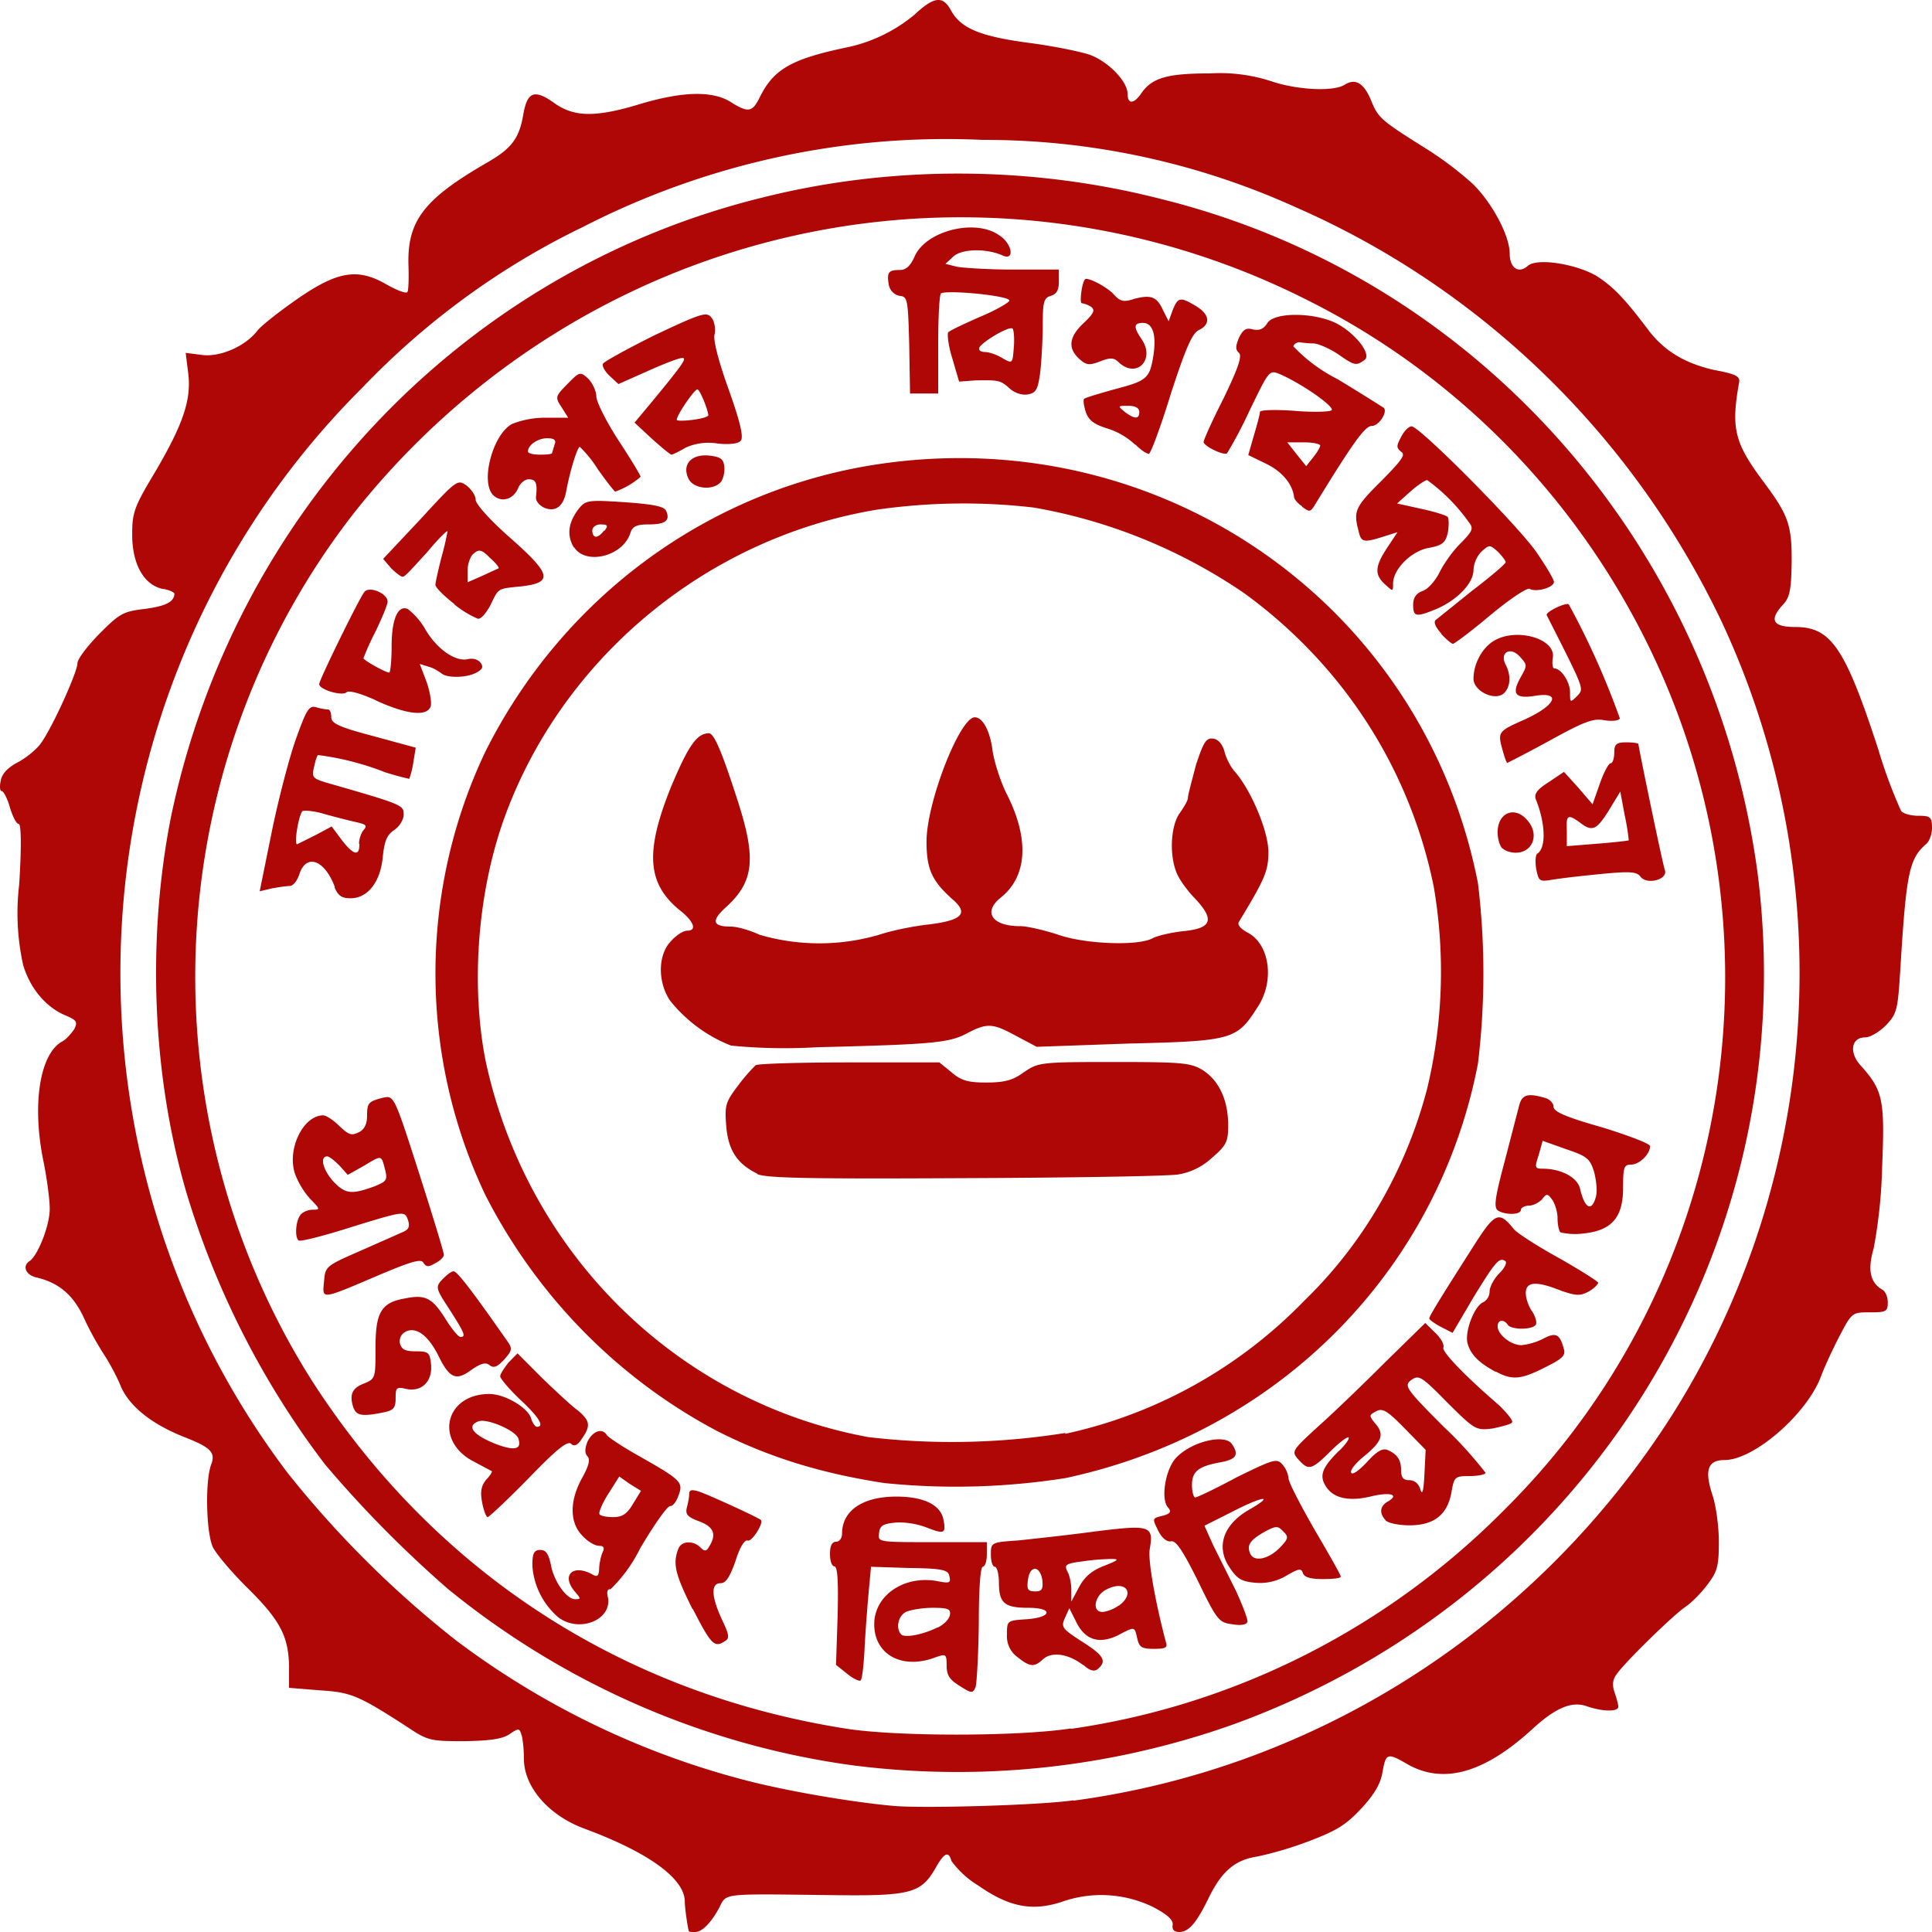 <?xml version="1.0" encoding="UTF-8" standalone="no"?>
<svg
   viewBox="0 0 518.447 508.501"
   height="316"
   width="316"
   version="1.1"
   id="svg11"
   sodipodi:docname="111.svg"
   inkscape:version="1.2.2 (732a01da63, 2022-12-09)"
   xmlns:inkscape="http://www.inkscape.org/namespaces/inkscape"
   xmlns:sodipodi="http://sodipodi.sourceforge.net/DTD/sodipodi-0.dtd"
   xmlns="http://www.w3.org/2000/svg"
   xmlns:svg="http://www.w3.org/2000/svg">
  <defs
     id="defs15" />
  <sodipodi:namedview
     id="namedview13"
     pagecolor="#ffffff"
     bordercolor="#000000"
     borderopacity="0.25"
     inkscape:showpageshadow="false"
     inkscape:pageopacity="0.0"
     inkscape:pagecheckerboard="0"
     inkscape:deskcolor="#d1d1d1"
     showgrid="false"
     showborder="false"
     borderlayer="false"
     inkscape:zoom="1.6459016"
     inkscape:cx="146.4243"
     inkscape:cy="269.76096"
     inkscape:window-width="1366"
     inkscape:window-height="705"
     inkscape:window-x="-8"
     inkscape:window-y="-8"
     inkscape:window-maximized="1"
     inkscape:current-layer="svg11" />
  <path
     fill="#af0606"
     d="m 184.845,513.254 c -0.324,-1.101 -1.079,-6.167 -1.079,-7.929 0,-6.167 -9.713,-13.215 -26.982,-19.602 -9.498,-3.524 -16.189,-11.122 -16.189,-18.721 0,-1.982 -0.216,-4.625 -0.54,-6.057 -0.648,-2.202 -0.755,-2.313 -3.346,-0.551 -1.943,1.321 -5.396,1.762 -12.196,1.872 -8.85,0 -9.713,-0.11 -15.11,-3.744 -13.599,-8.81 -15.326,-9.36 -23.744,-9.911 l -8.095,-0.661 v -6.057 c -0.216,-7.819 -2.374,-12.114 -11.332,-20.923 -4.101,-4.075 -8.095,-8.81 -9.066,-10.682 -1.835,-3.744 -2.159,-17.62 -0.54,-22.135 1.295,-3.304 0,-4.625 -6.584,-7.268 -9.174,-3.524 -15.218,-8.369 -17.592,-13.765 -1.079,-2.753 -3.238,-6.607 -4.317,-8.259 a 81.377,83.033 0 0 1 -5.396,-9.691 c -2.914,-6.607 -6.907,-9.911 -12.951,-11.343 -2.914,-0.661 -3.885,-3.083 -1.835,-4.405 2.159,-1.432 5.396,-9.471 5.396,-13.986 0,-2.533 -0.755,-8.149 -1.619,-12.444 -3.238,-15.417 -1.079,-29.183 4.965,-32.486 1.079,-0.551 2.482,-2.202 3.238,-3.304 0.971,-1.982 0.648,-2.423 -2.482,-3.744 -5.18,-2.202 -9.39,-7.268 -11.224,-13.435 a 61.734,62.99 0 0 1 -1.079,-21.584 c 0.648,-10.131 0.54,-16.298 -0.108,-16.298 -0.648,0 -1.619,-1.982 -2.374,-4.405 -0.648,-2.423 -1.727,-4.405 -2.159,-4.405 -0.54,0 -0.648,-1.211 -0.324,-2.753 0.324,-1.872 1.835,-3.524 4.533,-4.956 2.159,-1.101 5.18,-3.524 6.368,-5.286 3.238,-4.625 9.713,-19.051 9.713,-21.364 0,-1.101 2.698,-4.625 5.936,-7.929 5.288,-5.286 6.26,-5.947 12.088,-6.607 5.72,-0.771 7.879,-1.872 7.987,-4.075 0,-0.33 -1.403,-1.101 -3.238,-1.321 -4.965,-1.101 -8.095,-6.607 -8.095,-14.536 0,-6.057 0.54,-7.488 6.368,-17.179 7.447,-12.774 9.605,-19.272 8.634,-26.43 l -0.648,-5.176 4.317,0.551 c 4.749,0.661 11.656,-2.202 15.002,-6.607 1.079,-1.321 5.828,-5.066 10.577,-8.369 10.793,-7.488 16.189,-8.369 23.744,-4.075 2.914,1.652 5.396,2.643 5.828,2.202 0.324,-0.22 0.432,-3.414 0.324,-6.938 -0.432,-12.114 3.993,-17.95 21.154,-27.861 6.691,-3.854 8.634,-6.607 9.713,-13.215 1.079,-5.726 2.914,-6.607 8.526,-2.533 5.288,3.634 11.116,3.634 22.988,0 11.116,-3.304 19.103,-3.524 23.96,-0.551 4.857,3.083 5.936,2.863 7.987,-1.321 3.67,-7.378 8.418,-10.131 23.096,-13.215 a 42.091,42.948 0 0 0 18.348,-8.81 c 5.18,-4.845 7.555,-5.176 9.713,-1.321 2.59,4.845 7.555,7.048 20.506,8.81 6.907,0.881 14.462,2.423 16.945,3.304 4.965,1.872 10.037,7.158 10.037,10.462 0,2.753 1.619,2.753 3.562,0 2.914,-4.405 7.231,-5.506 18.563,-5.506 a 45.329,46.252 0 0 1 16.729,2.202 c 6.691,2.202 16.189,2.753 19.319,0.881 2.914,-1.872 5.18,-0.551 7.123,4.075 1.943,4.735 2.482,5.286 14.03,12.554 a 92.817,94.706 0 0 1 13.275,9.911 c 5.288,5.176 9.929,13.986 9.929,18.721 0,3.854 2.374,5.506 4.857,3.304 2.482,-2.202 12.735,-0.551 18.348,2.643 4.317,2.753 7.339,5.726 13.815,14.316 4.317,5.837 10.037,9.25 18.024,11.012 5.936,1.101 6.907,1.762 6.476,3.524 -2.159,12.334 -1.187,16.078 6.907,26.87 6.476,8.7 7.339,11.453 7.231,21.474 -0.108,7.158 -0.54,9.14 -2.266,11.012 -3.885,4.185 -2.806,6.057 3.238,6.057 9.605,0 13.383,5.506 22.341,33.037 a 127.354,129.945 0 0 0 6.044,16.298 c 0.54,0.771 2.698,1.321 4.641,1.321 3.238,0 3.67,0.33 3.67,3.304 0,1.652 -0.755,3.744 -1.727,4.405 -4.317,3.854 -5.181,7.598 -6.691,32.156 -0.755,12.114 -0.863,13.105 -3.885,16.298 -1.835,1.872 -4.317,3.304 -5.612,3.304 -3.777,0 -4.425,4.075 -1.187,7.598 5.936,6.607 6.476,9.14 5.72,27.09 a 130.592,133.249 0 0 1 -2.266,21.914 c -1.619,5.506 -1.079,9.03 2.159,11.012 0.971,0.44 1.619,1.982 1.619,3.524 0,2.423 -0.432,2.643 -4.749,2.643 -4.749,0 -4.857,0 -8.095,6.167 -1.727,3.304 -4.101,8.369 -5.073,11.012 -3.777,10.131 -18.024,22.465 -25.902,22.465 -4.533,0 -5.396,2.753 -3.238,9.36 0.971,2.863 1.727,8.479 1.727,12.554 0,6.607 -0.432,8.039 -3.022,11.453 -1.619,2.202 -4.317,4.956 -6.152,6.167 -3.67,2.643 -16.189,14.867 -18.348,18.06 -1.079,1.542 -1.079,2.973 -0.432,4.845 0.54,1.542 0.971,3.194 0.971,3.744 0,1.432 -4.317,1.321 -8.418,-0.11 -3.993,-1.432 -8.31,0.33 -14.462,5.947 -13.167,12.114 -24.284,15.197 -34.105,9.36 -4.965,-2.863 -5.396,-2.643 -6.26,2.202 -0.54,3.304 -2.159,6.057 -5.72,9.911 -4.101,4.405 -6.584,5.947 -14.138,8.81 a 97.35,99.331 0 0 1 -13.707,4.075 c -5.936,0.881 -9.498,3.854 -12.951,10.792 -3.454,7.158 -5.504,9.471 -8.095,9.471 -1.295,0 -1.943,-0.661 -1.727,-1.872 0.216,-1.321 -1.403,-2.863 -5.504,-4.956 a 32.378,33.037 0 0 0 -24.391,-1.211 c -7.879,2.533 -14.03,1.321 -22.233,-4.405 a 24.823,25.328 0 0 1 -7.231,-6.607 c -0.755,-2.753 -1.943,-2.313 -4.317,1.982 -3.993,6.828 -6.691,7.488 -29.248,7.158 -28.061,-0.33 -26.766,-0.551 -28.709,3.304 -2.159,4.075 -4.641,6.607 -6.476,6.607 -1.079,0 -1.619,0 -1.727,-0.22 z M 288.023,478.235 C 353.859,469.425 412.571,431.543 448.726,374.719 A 214.667,219.035 0 0 0 461.893,161.631 225.999,230.598 0 0 0 347.923,50.737 205.709,209.894 0 0 0 263.74,32.567 216.933,221.347 0 0 0 156.46,55.913 C 134.335,66.595 114.261,81.241 97.1,99.191 a 214.99,219.365 0 0 0 -19.859,291.165 271.436,276.959 0 0 0 45.221,44.93 223.193,227.734 0 0 0 77.492,37.442 c 11.332,2.973 28.924,5.947 40.149,6.938 8.634,0.661 39.177,-0.22 48.027,-1.542 z m -58.281,-9.36 A 221.034,225.532 0 0 1 120.197,421.411 C 108.325,411.06 97.316,399.937 87.171,387.934 A 223.409,227.955 0 0 1 50.152,315.473 C 40.871,283.978 39.36,247.527 45.835,214.49 A 213.264,217.603 0 0 1 204.38,48.094 C 239.348,39.284 276.691,39.505 311.551,48.425 396.166,69.348 459.627,140.928 471.607,229.026 484.342,328.467 426.493,422.843 331.302,457.642 a 225.243,229.827 0 0 1 -101.451,11.233 z m 57.633,-9.911 A 206.14,210.335 0 0 0 404.368,399.497 195.024,198.992 0 0 0 443.114,169.89 201.284,205.379 0 0 0 350.081,75.185 209.378,213.639 0 0 0 95.266,132.338 195.887,199.873 0 0 0 83.178,364.698 c 32.81,51.538 83.104,84.574 143.543,94.155 13.383,2.202 46.409,2.202 60.655,0 z M 257.48,447.4 c -2.698,-1.652 -3.454,-2.863 -3.454,-5.506 0,-2.973 -0.216,-3.083 -2.806,-2.202 -8.958,3.524 -16.621,-0.551 -16.621,-8.81 0,-7.709 7.987,-13.215 16.945,-11.563 3.238,0.661 3.67,0.44 3.238,-1.211 -0.216,-1.762 -1.619,-2.202 -10.793,-2.313 l -10.253,-0.33 -0.648,6.938 c -0.324,3.744 -0.863,10.462 -1.079,14.977 -0.216,4.405 -0.648,8.259 -1.079,8.59 -0.216,0.33 -1.943,-0.441 -3.562,-1.762 l -3.022,-2.423 0.432,-13.215 c 0.216,-9.03 0,-13.215 -0.863,-13.215 -0.648,0 -1.187,-1.321 -1.187,-3.304 0,-2.202 0.54,-3.304 1.619,-3.304 0.863,0 1.619,-0.881 1.619,-2.202 0,-6.057 5.396,-9.911 14.57,-9.911 7.339,0 11.872,2.202 12.627,6.167 0.755,3.744 0.216,3.964 -4.317,2.202 a 21.585,22.025 0 0 0 -8.095,-1.432 c -3.777,0.33 -4.641,0.771 -4.857,2.863 -0.324,2.423 -0.324,2.423 14.246,2.423 h 14.678 v 3.304 c 0,1.872 -0.54,3.304 -1.079,3.304 -0.648,0 -1.079,5.837 -1.079,15.197 -0.108,8.369 -0.54,15.968 -0.863,17.069 -0.755,1.762 -1.079,1.762 -4.317,-0.33 z m -5.828,-15.637 c 1.619,-0.771 3.022,-2.202 3.238,-3.304 0.324,-1.652 -0.432,-1.982 -4.641,-1.982 -2.698,0 -5.936,0.551 -7.123,1.101 -2.159,1.101 -2.806,4.405 -1.295,6.057 1.079,0.991 5.936,0 9.713,-1.872 z m 39.07,10.131 c -3.993,-3.083 -8.418,-3.744 -10.793,-1.652 -2.374,2.202 -3.454,2.202 -6.907,-0.551 a 6.691,6.828 0 0 1 -2.806,-6.057 c 0,-3.634 0,-3.744 5.073,-4.075 7.015,-0.44 7.555,-3.083 0.648,-3.083 -6.476,0 -7.879,-1.321 -7.879,-6.828 0,-2.202 -0.54,-4.185 -1.079,-4.185 -0.648,0 -1.079,-1.432 -1.079,-3.304 0,-3.083 0,-3.304 7.231,-3.744 4.101,-0.44 13.383,-1.432 20.722,-2.423 14.894,-1.872 15.757,-1.542 14.678,4.735 -0.54,2.863 1.511,14.316 4.317,24.888 0.54,1.542 0,1.872 -3.238,1.872 -3.238,0 -3.885,-0.44 -4.425,-2.753 -0.755,-3.304 -0.54,-3.304 -5.18,-0.881 -4.965,2.423 -8.742,1.321 -11.116,-3.414 l -1.943,-3.854 -1.187,2.643 c -1.079,2.423 -0.755,2.863 4.533,6.277 5.936,3.744 6.799,5.286 4.317,7.378 -0.863,0.771 -2.159,0.551 -3.885,-1.101 z m 9.498,-15.968 c 4.533,-3.304 1.943,-7.048 -3.238,-4.405 -3.238,1.542 -4.101,6.057 -1.187,6.057 1.079,0 3.13,-0.771 4.317,-1.652 z m -3.993,-10.682 c 3.885,-1.542 4.317,-1.872 1.943,-1.872 a 60.439,61.669 0 0 0 -7.771,0.661 c -4.317,0.551 -4.857,0.881 -3.993,2.643 0.648,1.101 1.079,3.304 1.079,5.066 v 3.083 l 2.051,-3.854 c 1.403,-2.643 3.238,-4.405 6.691,-5.726 z m -16.513,3.854 c -0.216,-1.762 -1.079,-3.083 -1.943,-3.083 -1.079,0 -1.727,1.321 -1.943,3.083 -0.324,2.423 0,2.973 1.943,2.973 1.835,0 2.159,-0.551 1.943,-2.973 z m -93.896,7.709 c -4.533,-9.14 -5.396,-12.114 -3.777,-16.188 0.863,-2.202 4.101,-2.202 5.936,-0.33 1.079,1.101 1.619,1.101 2.374,-0.33 2.051,-3.304 1.079,-5.286 -2.806,-6.718 -3.022,-1.101 -3.67,-1.872 -3.238,-3.634 0.324,-1.211 0.648,-2.863 0.648,-3.744 0,-1.101 0.755,-1.101 2.374,-0.661 2.482,0.771 16.189,7.048 16.837,7.709 0.863,0.771 -2.482,6.057 -3.562,5.506 -0.863,-0.22 -2.159,1.982 -3.238,5.506 -1.511,4.295 -2.59,5.947 -3.993,5.947 -2.698,0 -2.482,3.634 0.324,9.691 1.943,4.075 2.159,5.066 0.863,5.837 -2.806,1.872 -3.67,1.101 -8.634,-8.59 z m 144.838,4.075 c -3.562,-0.44 -4.101,-1.101 -9.174,-11.563 -3.993,-8.039 -5.936,-11.012 -7.231,-10.682 -1.079,0.22 -2.482,-0.881 -3.454,-2.863 -1.619,-3.304 -1.619,-3.304 1.079,-3.964 2.159,-0.551 2.59,-1.101 1.511,-2.313 -1.943,-2.313 -0.648,-10.131 2.159,-13.215 4.209,-4.515 13.383,-6.607 15.11,-3.634 1.835,2.753 1.079,3.964 -2.914,4.735 -6.26,1.101 -7.879,2.533 -7.879,6.167 0,1.762 0.432,3.304 0.863,3.304 0.54,0 5.612,-2.423 11.332,-5.506 9.713,-4.735 10.577,-5.066 12.088,-3.304 a 6.476,6.607 0 0 1 1.619,3.634 c 0,1.101 3.238,7.268 7.015,13.875 3.885,6.607 7.015,12.114 7.015,12.554 0,0.44 -2.159,0.661 -4.749,0.661 -3.238,0 -4.965,-0.44 -5.396,-1.542 -0.432,-1.432 -1.079,-1.321 -4.317,0.551 a 14.03,14.316 0 0 1 -8.418,1.982 c -3.885,-0.33 -4.965,-1.101 -7.015,-4.185 -3.67,-5.506 -1.619,-11.453 5.288,-15.417 7.123,-4.075 3.777,-3.744 -4.317,0.44 l -7.663,3.854 2.374,5.286 6.044,12.114 c 1.835,3.964 3.238,7.709 3.13,8.369 -0.216,0.771 -1.727,1.101 -4.101,0.661 z m 12.627,-20.373 c 2.482,-2.533 2.59,-3.083 1.079,-4.515 -1.403,-1.542 -1.943,-1.542 -4.857,0 -3.885,2.202 -4.965,3.524 -4.101,5.726 0.863,2.533 4.749,1.872 7.879,-1.211 z m -193.621,18.391 c -3.993,-3.524 -6.476,-8.479 -6.799,-13.765 0,-3.304 0.432,-4.185 2.159,-4.185 1.511,0 2.159,1.101 2.806,3.964 0.755,4.405 4.209,9.25 6.476,9.25 1.619,0 1.619,-0.11 0,-1.982 -3.777,-4.405 -0.648,-7.488 4.533,-4.735 1.403,0.881 1.835,0.551 1.943,-1.321 0,-1.321 0.432,-3.304 0.863,-4.405 0.648,-1.321 0.432,-1.872 -0.863,-1.872 -1.079,0 -3.022,-1.101 -4.425,-2.643 -3.562,-3.524 -3.562,-9.471 -0.108,-15.637 1.835,-3.304 2.159,-4.956 1.403,-5.726 -0.755,-0.881 -0.755,-1.982 0,-3.964 1.403,-2.863 3.993,-3.744 5.18,-1.762 0.324,0.551 4.101,3.083 8.418,5.506 11.656,6.607 12.196,7.158 10.793,10.792 -0.54,1.652 -1.619,2.863 -2.159,2.753 -0.755,-0.11 -4.317,4.956 -8.095,11.343 a 38.53,39.314 0 0 1 -7.987,11.012 c -0.755,-0.22 -1.079,0.661 -0.648,2.202 1.079,6.167 -7.987,9.581 -13.491,5.176 z m 20.182,-30.284 2.159,-3.524 -3.022,-1.872 -2.806,-1.982 -2.914,4.625 c -1.619,2.533 -2.698,5.066 -2.374,5.506 0.216,0.44 1.835,0.771 3.67,0.771 2.374,0 3.67,-0.771 5.288,-3.524 z m 202.039,4.405 c -1.835,-1.872 -1.619,-3.854 0.54,-5.066 3.238,-1.872 0.648,-2.643 -4.749,-1.321 -6.044,1.432 -10.361,0.33 -12.196,-3.304 -1.403,-2.533 -0.432,-4.735 3.67,-8.81 1.511,-1.321 2.806,-3.083 2.806,-3.634 0,-0.661 -2.159,0.881 -4.641,3.304 -5.396,5.396 -6.152,5.506 -8.85,2.533 -1.943,-2.202 -1.943,-2.313 5.396,-9.03 4.209,-3.744 12.304,-11.563 18.024,-17.289 l 10.577,-10.352 2.698,2.643 c 1.511,1.432 2.482,3.194 2.159,3.964 -0.324,1.101 5.073,6.938 14.894,15.417 2.159,2.092 3.885,4.185 3.562,4.625 -0.324,0.551 -2.698,1.101 -5.18,1.652 -4.533,0.551 -4.749,0.441 -12.196,-6.938 -7.015,-7.158 -7.663,-7.488 -9.713,-6.057 -1.943,1.542 -1.619,2.202 8.958,12.774 3.993,3.744 7.555,7.709 11.009,12.114 0,0.44 -1.943,0.881 -4.317,0.881 -3.993,0 -4.101,0.22 -4.857,4.405 -1.079,5.947 -4.641,8.81 -11.224,8.81 -2.806,0 -5.612,-0.551 -6.476,-1.321 z m 5.073,-24.668 c -4.749,-4.845 -5.936,-5.506 -7.663,-4.625 -1.943,1.101 -1.943,1.101 -0.432,3.083 2.698,2.973 2.159,4.845 -2.59,8.81 -2.374,1.872 -4.101,3.964 -3.67,4.625 0.324,0.661 2.159,-0.661 4.209,-2.863 2.59,-2.863 4.101,-3.744 5.396,-3.304 2.698,1.101 3.777,2.643 3.777,5.506 0,1.982 0.648,2.643 2.159,2.643 1.511,0 2.59,0.991 3.022,2.533 0.54,1.652 0.863,0.22 1.079,-4.075 l 0.324,-6.607 z m -247.584,19.822 c -0.54,-2.973 -0.216,-4.405 1.079,-6.057 1.079,-1.101 1.727,-2.202 1.511,-2.313 l -4.749,-2.533 c -10.793,-5.506 -7.771,-18.17 4.101,-18.17 4.209,0 10.469,3.744 11.224,6.607 0.324,1.101 1.079,2.202 1.511,2.202 2.159,0 0.648,-2.533 -4.425,-7.268 -3.022,-2.863 -5.396,-5.726 -5.396,-6.277 0,-0.661 1.079,-2.202 2.159,-3.634 l 2.482,-2.533 6.476,6.497 c 3.67,3.524 7.987,7.598 9.713,8.81 3.238,2.753 3.562,4.075 1.079,7.598 -1.079,1.762 -2.159,2.202 -2.914,1.321 -1.079,-0.771 -4.101,1.762 -11.44,9.36 -5.612,5.726 -10.577,10.352 -10.901,10.352 -0.432,0 -1.079,-1.762 -1.511,-3.964 z m 9.713,-17.179 c -0.863,-2.202 -8.634,-5.506 -10.793,-4.515 -3.346,1.321 -1.079,3.854 5.396,6.277 4.641,1.652 6.368,1.101 5.396,-1.762 z m 98.213,12.003 c -17.268,-2.643 -31.299,-7.048 -45.113,-14.096 a 145.809,148.776 0 0 1 -61.95,-63.211 133.614,136.332 0 0 1 0,-118.933 141.384,144.261 0 0 1 104.905,-77.086 c 76.304,-11.673 146.781,37.442 161.459,112.325 a 193.189,197.12 0 0 1 0,48.454 c -10.793,55.942 -53.963,99.111 -110.733,111.224 -16.189,2.533 -32.378,2.973 -48.567,1.321 z m 48.567,-13.215 a 127.354,129.945 0 0 0 64.324,-35.9 c 15.865,-15.417 27.198,-35.239 32.81,-56.823 a 129.512,132.148 0 0 0 1.727,-54.181 c -6.476,-31.715 -24.391,-59.466 -50.941,-78.738 a 145.27,148.226 0 0 0 -56.338,-22.906 c -14.03,-1.652 -28.169,-1.432 -42.091,0.551 -45.329,7.488 -83.967,39.314 -99.724,81.932 -7.339,19.822 -9.39,44.82 -5.396,65.633 a 128.433,131.046 0 0 0 102.746,101.313 196.427,200.424 0 0 0 52.884,-1.101 z M 203.193,309.967 c -5.396,-2.643 -7.771,-6.277 -8.31,-12.774 -0.432,-5.506 -0.216,-6.387 3.13,-10.792 a 46.409,47.353 0 0 1 4.749,-5.506 c 0.54,-0.44 11.872,-0.771 25.255,-0.771 h 24.068 l 3.238,2.643 c 2.59,2.202 4.317,2.753 9.282,2.753 4.857,0 7.123,-0.551 10.145,-2.753 3.885,-2.643 4.317,-2.753 24.284,-2.753 18.348,0 20.506,0.22 23.744,2.202 4.317,2.753 6.799,8.039 6.799,14.756 0,4.405 -0.432,5.396 -4.425,8.81 a 17.484,17.84 0 0 1 -8.958,4.405 c -2.374,0.44 -28.169,0.881 -57.201,0.991 -42.092,0.22 -53.424,0 -55.798,-1.101 z m -7.015,-34.358 c -6.476,-2.533 -12.088,-6.718 -16.405,-12.114 -3.346,-5.066 -3.238,-12.334 0.324,-15.968 1.403,-1.542 3.238,-2.753 4.317,-2.753 2.698,0 1.835,-2.533 -2.159,-5.616 -8.634,-7.158 -9.174,-15.637 -2.159,-33.037 4.641,-11.012 6.907,-14.316 10.145,-14.316 1.403,0 3.562,5.176 7.771,18.28 4.965,15.417 4.317,21.584 -3.238,28.412 -3.993,3.634 -3.562,5.176 1.295,5.176 1.943,0 5.396,1.101 7.771,2.202 a 58.281,59.466 0 0 0 32.054,0 c 3.238,-1.101 9.174,-2.313 13.167,-2.753 9.174,-1.101 11.009,-2.973 6.476,-6.828 -5.396,-4.845 -6.907,-7.929 -6.907,-15.417 0,-10.572 8.958,-33.367 12.951,-33.367 2.159,0 4.101,3.744 4.749,8.81 0.432,3.083 2.159,8.59 3.993,12.114 5.936,11.893 5.288,21.804 -1.727,27.421 -4.965,3.964 -2.374,7.709 5.18,7.709 1.943,0 6.476,1.101 9.929,2.202 7.231,2.643 21.909,3.194 25.687,0.991 1.295,-0.661 5.073,-1.542 8.31,-1.872 7.555,-0.771 8.31,-3.083 2.914,-8.81 -2.159,-2.202 -4.317,-5.286 -4.965,-7.048 -1.943,-5.066 -1.403,-12.664 0.971,-15.858 1.079,-1.542 2.159,-3.304 2.159,-4.075 0,-0.771 1.079,-4.625 2.159,-8.81 2.051,-6.167 2.698,-7.268 4.641,-7.048 1.403,0.22 2.482,1.542 3.022,3.524 0.432,1.762 1.727,4.295 2.914,5.506 4.317,5.066 8.85,15.858 8.85,21.364 0,5.066 -0.863,7.158 -7.879,18.721 -0.54,0.771 0.324,1.872 2.374,2.973 5.828,3.083 7.231,12.884 2.698,19.822 -5.612,8.81 -6.476,9.25 -34.537,9.911 l -24.823,0.881 -5.396,-2.863 c -6.476,-3.524 -7.879,-3.634 -13.491,-0.661 -4.749,2.423 -8.634,2.863 -39.933,3.634 -7.663,0.44 -15.541,0.33 -23.204,-0.441 z M 94.942,373.067 c -1.295,-3.634 -0.54,-5.506 2.59,-6.718 3.238,-1.321 3.238,-1.432 3.238,-9.691 0,-9.471 1.511,-12.114 7.987,-13.215 5.396,-1.101 7.231,-0.11 10.793,5.506 1.619,2.643 3.454,4.845 3.993,4.845 1.619,0 1.079,-1.101 -2.914,-7.378 -3.777,-5.726 -3.777,-6.057 -1.943,-8.039 1.079,-1.101 2.374,-2.202 3.022,-2.202 1.079,0 5.936,6.607 14.57,18.941 1.295,1.872 1.079,2.423 -1.079,4.845 -1.835,1.982 -2.806,2.202 -3.777,1.432 -1.079,-0.881 -2.266,-0.551 -4.749,1.101 -4.101,3.083 -5.828,2.533 -8.634,-2.863 -2.698,-5.726 -5.828,-8.369 -8.634,-7.488 -1.511,0.551 -2.159,1.542 -2.159,3.083 0.432,1.872 1.295,2.423 4.317,2.423 3.454,0 3.777,0.33 4.101,3.524 0.432,4.405 -2.374,7.378 -6.476,6.607 -2.806,-0.661 -3.022,-0.441 -3.022,2.423 0,2.643 -0.54,3.304 -3.346,3.854 -5.396,1.101 -7.123,0.881 -7.879,-1.101 z m 306.405,-9.911 c -4.641,-2.533 -6.691,-4.625 -7.555,-7.709 -0.755,-3.304 1.943,-10.131 4.317,-11.012 a 3.238,3.304 0 0 0 1.619,-2.863 c 0,-1.101 1.079,-3.304 2.59,-4.845 1.511,-1.432 2.159,-2.973 1.619,-3.304 -1.619,-1.101 -2.698,0.22 -8.634,9.911 l -5.504,9.36 -3.238,-1.652 c -1.619,-0.881 -3.022,-1.872 -3.022,-2.202 0,-0.551 1.943,-3.854 11.224,-18.391 6.476,-10.241 7.339,-10.682 11.548,-5.506 0.971,1.101 6.476,4.625 12.088,7.709 5.828,3.304 10.469,6.277 10.469,6.607 0,0.33 -1.187,1.652 -2.698,2.423 -2.159,1.101 -3.238,1.101 -7.339,-0.33 -6.584,-2.643 -9.39,-2.423 -9.39,0.661 0,1.432 0.755,3.634 1.727,4.956 0.863,1.321 1.295,2.973 0.971,3.524 -0.863,1.432 -6.691,1.432 -7.555,0 -1.079,-1.542 -2.698,-1.321 -2.698,0.441 0,2.202 3.562,5.066 6.368,5.066 a 17.268,17.62 0 0 0 5.72,-1.652 c 3.454,-1.872 4.533,-1.432 5.612,2.423 0.648,1.982 -0.108,2.753 -4.965,5.176 -6.476,3.304 -8.85,3.524 -13.275,1.101 z M 86.955,338.929 c 0.324,-4.075 0.432,-4.185 10.037,-8.369 l 11.44,-5.066 c 1.295,-0.661 1.619,-1.432 0.971,-3.304 -0.863,-2.202 -1.079,-2.202 -14.678,1.982 -7.555,2.423 -14.031,4.075 -14.57,3.744 -1.079,-0.771 -0.863,-5.066 0.432,-6.828 0.54,-0.771 2.051,-1.432 3.238,-1.432 2.159,0 2.159,-0.11 -0.648,-2.973 a 21.262,21.694 0 0 1 -3.993,-6.607 c -2.266,-6.607 2.159,-15.748 7.555,-15.748 0.755,0 2.806,1.321 4.317,2.863 2.59,2.423 3.238,2.643 5.288,1.652 1.511,-0.771 2.159,-2.313 2.159,-4.405 0,-3.524 0.432,-3.854 4.317,-4.845 2.914,-0.661 3.022,-0.33 9.605,20.152 3.67,11.453 6.691,21.364 6.691,22.025 0,0.551 -1.079,1.652 -2.266,2.202 -1.835,1.101 -2.482,1.101 -3.238,-0.11 -0.648,-1.101 -3.238,-0.33 -11.872,3.304 -15.973,6.828 -15.218,6.607 -14.786,1.762 z m 14.03,-25.769 c 2.698,-1.101 3.022,-1.542 2.374,-4.185 -1.079,-4.075 -0.755,-4.075 -5.72,-1.101 l -4.317,2.423 -2.159,-2.423 c -1.295,-1.321 -2.806,-2.533 -3.346,-2.533 -2.159,0 -1.079,3.854 1.835,6.938 3.238,3.304 4.857,3.304 11.44,0.881 z m 317.737,12.554 c -0.432,-0.44 -0.755,-2.202 -0.755,-3.744 0,-1.652 -0.648,-3.854 -1.403,-4.956 -1.295,-1.762 -1.511,-1.762 -2.806,-0.11 -0.863,0.881 -2.374,1.652 -3.454,1.652 -1.079,0 -2.159,0.551 -2.159,1.101 0,1.432 -4.317,1.432 -6.152,0.22 -1.187,-0.771 -0.863,-3.304 1.727,-12.995 l 3.885,-14.977 c 0.755,-3.083 2.159,-3.634 6.799,-2.313 1.403,0.33 2.482,1.432 2.482,2.423 0,1.321 3.238,2.753 12.951,5.506 7.123,2.202 12.951,4.405 12.951,5.066 0,2.202 -2.914,4.956 -5.073,4.956 -1.943,0 -2.159,0.771 -2.159,6.167 0,8.039 -3.022,11.563 -10.793,12.334 a 17.268,17.62 0 0 1 -6.044,-0.33 z m 9.605,-9.911 c 0.324,-1.321 0,-4.405 -0.648,-6.607 -1.079,-3.304 -1.943,-3.964 -7.555,-5.837 l -6.152,-2.202 -1.079,3.854 c -1.079,3.304 -1.079,3.634 1.079,3.634 5.073,0 9.39,2.423 10.037,5.396 1.295,5.506 3.238,6.277 4.317,1.872 z M 89.869,233.101 c -2.698,-7.268 -7.555,-9.14 -9.498,-3.634 -0.54,1.872 -1.727,3.304 -2.59,3.304 -0.863,0 -3.022,0.33 -4.857,0.661 l -3.238,0.771 3.13,-15.417 c 1.727,-8.59 4.641,-19.822 6.476,-25.108 3.022,-8.479 3.67,-9.471 5.72,-8.81 1.079,0.33 2.59,0.551 3.022,0.551 0.54,0 0.863,0.991 0.863,2.092 0,1.652 2.159,2.643 11.332,5.066 l 11.332,3.083 -0.648,3.964 a 22.665,23.126 0 0 1 -1.079,4.405 c 0,0 -3.022,-0.661 -6.476,-1.762 a 76.196,77.747 0 0 0 -18.024,-4.625 c -0.324,0.22 -0.755,1.762 -1.079,3.304 -0.648,2.643 -0.324,2.973 3.238,4.075 20.722,5.947 20.83,6.057 20.83,8.59 0,1.321 -1.079,3.194 -2.59,4.185 -1.943,1.321 -2.59,2.973 -3.022,7.268 -0.648,6.607 -3.993,11.012 -8.634,11.012 -2.374,0 -3.346,-0.661 -4.317,-2.973 z m 6.476,-11.673 c 0,-1.321 0.648,-3.083 1.295,-3.744 0.971,-1.101 0.54,-1.432 -1.835,-1.982 a 222.329,226.853 0 0 1 -8.634,-2.202 c -2.806,-0.881 -5.612,-1.101 -6.044,-0.771 -1.079,1.321 -2.374,9.471 -1.295,8.81 l 5.073,-2.533 4.101,-2.202 2.698,3.634 c 3.238,4.185 4.749,4.405 4.749,1.101 z m 315.902,6.828 c -0.324,-1.982 -0.216,-3.854 0.324,-4.185 2.374,-1.542 2.159,-8.149 -0.432,-14.536 -0.54,-1.432 0.324,-2.643 3.454,-4.625 l 4.101,-2.753 3.885,4.295 3.777,4.405 1.943,-5.506 c 1.079,-3.083 2.374,-5.506 2.914,-5.506 0.54,0 0.971,-1.321 0.971,-2.863 0,-2.202 0.54,-2.753 3.238,-2.753 1.727,0 3.238,0.22 3.238,0.44 0,0.771 6.476,32.156 7.123,33.918 0.755,2.533 -4.965,3.964 -6.584,1.652 -1.079,-1.321 -2.806,-1.432 -10.793,-0.661 -4.317,0.44 -8.742,0.881 -13.059,1.542 -3.238,0.551 -3.454,0.33 -4.101,-2.863 z m 24.823,-7.709 c 0,-0.22 -0.324,-3.304 -1.079,-6.718 l -1.187,-6.387 -3.022,4.956 c -3.346,5.396 -4.533,5.947 -7.879,3.304 -3.238,-2.313 -3.67,-1.982 -3.454,2.423 v 3.964 l 8.202,-0.661 c 4.317,-0.33 8.095,-0.771 8.31,-0.881 z m -33.889,2.202 c -0.755,-0.771 -1.295,-2.643 -1.295,-4.405 0,-5.176 4.533,-7.158 7.879,-3.304 3.454,3.744 1.619,8.81 -3.022,8.81 -1.295,0 -2.806,-0.44 -3.562,-1.211 z m 0,-26.54 c -1.295,-4.625 -1.079,-4.956 5.073,-7.709 9.174,-3.964 11.224,-8.039 3.454,-6.718 -5.073,0.771 -6.152,-0.551 -3.67,-4.956 1.835,-3.304 1.835,-3.304 -0.108,-5.506 -2.59,-2.973 -5.612,-1.211 -3.885,2.092 1.511,2.863 1.295,6.057 -0.54,7.709 -2.482,2.092 -8.095,-0.661 -8.095,-3.964 0,-3.854 2.159,-7.929 5.073,-9.911 6.044,-4.075 17.268,-0.881 16.189,4.405 -0.216,1.652 0,2.753 0.432,2.753 1.835,0 4.209,3.634 4.209,6.387 0,2.753 0,2.863 1.835,1.101 1.943,-2.202 2.374,-1.101 -8.095,-21.804 -0.324,-0.881 5.288,-3.524 5.936,-2.863 5.396,9.911 9.929,20.042 13.707,30.614 -0.432,0.661 -2.266,0.771 -4.317,0.441 -2.806,-0.551 -5.396,0.44 -14.57,5.506 -6.044,3.304 -11.224,5.947 -11.332,5.947 -0.216,0 -0.755,-1.542 -1.295,-3.524 z M 100.986,182.995 c -4.425,-1.982 -7.339,-2.753 -7.987,-2.202 -1.079,1.101 -7.339,-0.661 -7.339,-2.202 0,-1.101 10.685,-22.906 12.088,-24.668 1.295,-1.762 6.26,0.33 6.26,2.533 0,0.881 -1.511,4.405 -3.238,8.039 a 67.994,69.377 0 0 0 -3.238,7.158 c 0,0.551 5.936,3.854 6.907,3.854 0.324,0 0.648,-3.083 0.648,-6.938 0,-7.268 1.619,-11.233 4.317,-10.131 a 18.348,18.721 0 0 1 4.749,5.506 c 3.238,5.506 8.31,8.81 11.548,7.929 1.079,-0.22 2.482,0 3.238,0.991 0.863,1.101 0.54,1.762 -1.079,2.643 -2.59,1.432 -7.879,1.542 -9.39,0.22 -1.079,-0.771 -2.159,-1.432 -3.346,-1.762 l -2.482,-0.771 1.835,4.845 c 0.971,2.753 1.403,5.726 1.079,6.607 -1.079,2.753 -6.476,2.092 -14.678,-1.652 z m 285.79,-17.95 c -1.511,-1.652 -2.159,-3.083 -1.511,-3.634 l 9.713,-7.819 c 5.073,-3.854 9.066,-7.268 9.066,-7.709 0,-0.44 -1.079,-1.762 -2.159,-2.863 -2.159,-1.872 -2.159,-1.872 -4.317,0 a 7.555,7.709 0 0 0 -2.159,4.956 c 0,3.524 -4.317,8.039 -9.929,10.462 -5.396,2.202 -6.26,2.202 -6.26,-1.101 0,-1.872 0.755,-3.083 2.59,-3.744 1.511,-0.551 3.454,-2.863 4.533,-5.066 1.079,-2.202 3.562,-5.726 5.612,-7.709 3.238,-3.304 3.562,-3.964 2.159,-5.726 -3.13,-4.405 -6.907,-8.149 -11.116,-11.233 -0.54,0 -2.698,1.432 -4.533,3.083 l -3.562,3.194 6.476,1.432 c 3.562,0.771 6.799,1.762 7.123,2.202 0.324,0.44 0.324,2.533 0,4.295 -0.648,2.643 -1.511,3.304 -4.965,3.964 -4.749,0.771 -9.713,5.726 -9.713,9.581 0,2.202 0,2.202 -2.159,0.22 -2.914,-2.643 -2.698,-4.845 0.648,-9.911 l 2.698,-4.075 -2.482,0.771 c -6.799,2.202 -7.231,2.092 -7.987,-1.211 -1.403,-5.286 -0.863,-6.387 6.26,-13.435 5.396,-5.506 6.476,-6.938 5.18,-7.709 -1.295,-1.101 -1.295,-1.542 0,-3.964 0.755,-1.542 2.051,-2.863 2.806,-2.863 2.159,0 28.277,26.319 33.457,33.698 2.59,3.744 4.749,7.378 4.749,8.039 0,1.542 -4.857,2.863 -6.476,1.872 -0.648,-0.441 -5.396,2.753 -10.577,7.048 -5.073,4.295 -9.713,7.709 -10.037,7.709 -0.324,0 -1.727,-1.101 -3.238,-2.753 z m -264.853,-7.929 c -2.806,-2.202 -5.073,-4.405 -5.073,-5.176 0,-0.661 0.755,-3.964 1.619,-7.378 a 71.232,72.681 0 0 0 1.619,-6.938 c 0,-0.441 -2.482,1.982 -5.396,5.506 -3.238,3.524 -5.936,6.607 -6.476,6.607 -0.324,0.33 -1.727,-0.771 -3.238,-2.202 l -2.159,-2.533 10.037,-10.682 c 9.713,-10.572 9.929,-10.682 12.304,-9.03 1.403,1.101 2.482,2.753 2.482,3.854 0,1.101 3.777,5.396 9.174,10.131 11.116,9.801 11.764,12.114 3.022,13.105 -6.476,0.661 -5.936,0.33 -8.31,5.176 -1.079,1.982 -2.374,3.524 -3.238,3.524 a 25.902,26.43 0 0 1 -6.476,-3.964 z m 11.872,-9.581 c 0.216,-0.22 -0.863,-1.542 -2.374,-2.863 -2.159,-2.202 -2.914,-2.313 -4.317,-1.101 -0.863,0.661 -1.619,2.753 -1.619,4.405 v 3.304 l 3.993,-1.762 z m 20.182,-5.616 c -1.943,-3.304 -1.511,-6.718 1.403,-10.462 1.835,-2.202 2.482,-2.313 12.412,-1.652 7.555,0.551 10.577,1.101 11.009,2.423 1.079,2.533 -0.324,3.524 -4.749,3.524 -3.238,0 -4.317,0.551 -4.857,2.202 -1.943,6.387 -11.98,8.81 -15.11,3.964 z m 8.202,-4.405 c 1.079,-1.432 0.971,-1.762 -1.079,-1.762 -1.187,0 -2.159,0.771 -2.159,1.652 0,0.991 0.432,1.652 0.971,1.652 0.54,0 1.511,-0.661 2.159,-1.652 z m -15.973,-6.167 c -1.511,-0.661 -2.482,-1.872 -2.374,-2.973 0.432,-3.634 0,-4.735 -1.943,-4.735 -1.079,0 -2.374,1.101 -2.914,2.533 -1.295,2.863 -4.317,3.744 -6.476,1.872 -3.777,-3.304 -0.324,-16.518 4.965,-19.272 a 24.823,25.328 0 0 1 9.066,-1.652 h 5.936 l -1.727,-2.753 c -1.835,-2.753 -1.727,-2.973 1.511,-6.277 3.238,-3.304 3.454,-3.414 5.612,-1.432 1.079,1.101 2.159,3.304 2.159,4.735 0,1.432 2.698,6.828 5.936,11.783 3.238,4.956 5.936,9.36 5.936,9.801 a 20.506,20.923 0 0 1 -6.799,3.964 c -0.216,0 -2.266,-2.643 -4.641,-5.947 a 31.299,31.936 0 0 0 -4.857,-6.057 c -0.648,0 -2.698,6.607 -3.67,12.003 -0.755,3.964 -2.806,5.506 -5.72,4.405 z m 1.943,-14.756 0.648,-2.202 c 0.54,-1.211 0,-1.762 -1.943,-1.762 -2.59,0 -5.18,1.872 -5.18,3.524 0,0.551 1.403,0.881 3.238,0.881 1.727,0 3.238,-0.11 3.238,-0.44 z m 201.284,14.316 c -1.187,-0.771 -2.159,-1.982 -2.159,-2.423 -0.432,-3.634 -3.238,-6.938 -7.555,-9.03 l -4.749,-2.313 1.511,-5.286 c 0.863,-2.863 1.619,-5.726 1.619,-6.277 0,-0.551 3.885,-0.661 8.958,-0.33 4.965,0.441 9.498,0.33 10.253,-0.11 1.079,-0.771 -7.555,-6.938 -13.815,-9.691 -2.914,-1.211 -2.914,-1.101 -8.202,9.801 -1.835,3.964 -3.777,7.709 -6.044,11.453 -1.079,0.551 -6.26,-1.982 -6.26,-3.083 0,-0.551 2.374,-5.837 5.396,-11.783 3.885,-8.039 4.965,-11.233 4.101,-12.114 -1.079,-0.881 -0.863,-1.982 0,-4.075 1.079,-2.202 1.943,-2.753 3.777,-2.202 1.727,0.33 2.806,-0.11 3.777,-1.652 1.835,-3.083 12.627,-2.973 18.563,0 5.288,2.753 9.713,8.59 7.447,9.911 -2.159,1.542 -2.59,1.432 -7.015,-1.652 -2.159,-1.432 -5.073,-2.753 -6.476,-2.863 -1.403,0 -3.238,-0.22 -3.885,-0.33 -0.648,0 -1.403,0.44 -1.619,1.101 a 43.171,44.049 0 0 0 11.872,8.81 624.897,637.612 0 0 1 12.412,7.709 c 1.079,1.101 -1.295,4.845 -3.238,4.845 -1.835,0 -5.181,4.735 -15.434,21.474 -1.079,1.652 -1.295,1.652 -3.238,0.22 z m 4.857,-16.298 c 0,-0.44 -1.943,-0.881 -4.317,-0.881 h -4.533 l 2.59,3.304 2.482,3.083 1.835,-2.313 c 1.079,-1.321 1.943,-2.753 1.943,-3.304 z m -169.445,9.03 c -1.943,-3.744 0.432,-6.718 5.18,-6.387 3.238,0.33 4.101,0.881 4.317,2.863 0.216,1.432 -0.216,3.304 -0.863,4.185 -1.943,2.423 -7.231,1.982 -8.634,-0.661 z m -9.821,-10.792 -4.749,-4.405 4.317,-5.176 c 8.202,-9.911 9.39,-11.673 8.85,-12.114 -0.324,-0.44 -4.317,1.101 -9.066,3.194 l -8.418,3.744 -2.374,-2.202 c -1.295,-1.211 -2.159,-2.753 -1.727,-3.304 0.324,-0.551 6.691,-4.075 14.03,-7.709 12.627,-5.947 13.815,-6.277 15.11,-4.515 0.755,0.991 1.079,2.973 0.755,4.405 -0.432,1.432 1.079,7.268 3.777,14.756 3.022,8.479 4.101,12.884 3.238,13.765 -0.54,0.771 -2.914,1.101 -6.152,0.771 a 15.11,15.417 0 0 0 -8.634,1.101 c -1.835,1.101 -3.562,1.872 -3.777,1.872 -0.324,0 -2.59,-1.872 -5.18,-4.185 z m 15.002,-6.167 c 0.432,-0.44 -2.159,-7.268 -2.914,-7.158 -0.755,0 -5.504,6.828 -5.504,8.149 0,0.661 7.555,-0.11 8.418,-1.101 z m 114.618,7.709 a 19.427,19.822 0 0 0 -7.555,-4.405 c -3.562,-1.101 -4.965,-2.202 -5.72,-4.405 -0.54,-1.652 -0.755,-3.304 -0.432,-3.524 0.324,-0.33 4.101,-1.432 8.418,-2.643 8.418,-2.202 9.174,-2.863 10.145,-8.92 0.863,-5.506 -0.108,-8.81 -2.806,-8.81 -2.482,0 -2.59,1.101 -0.324,4.405 3.67,5.396 -1.295,10.572 -6.044,6.277 -1.403,-1.432 -2.374,-1.432 -5.18,-0.33 -2.914,1.101 -3.67,0.991 -5.612,-0.771 -3.022,-2.863 -2.698,-5.837 1.295,-9.581 2.806,-2.643 3.13,-3.524 1.835,-4.405 a 6.476,6.607 0 0 0 -2.374,-0.881 c -0.648,0 0,-5.506 0.863,-6.387 0.54,-0.771 5.936,1.982 7.771,4.075 1.727,1.872 2.59,2.092 5.612,1.101 4.317,-1.101 5.936,-0.551 7.555,3.083 l 1.511,2.973 1.079,-2.973 c 1.403,-3.524 2.051,-3.634 6.26,-1.101 3.67,2.202 3.993,4.845 0.863,6.387 -1.835,0.771 -3.562,4.735 -7.555,16.959 -2.698,8.81 -5.396,16.078 -5.936,16.298 -0.648,0 -2.266,-1.101 -3.67,-2.533 z m 1.079,-8.81 c 0,-1.101 -1.079,-1.652 -3.022,-1.652 -2.806,0 -2.806,0 -0.863,1.652 2.698,1.982 3.885,1.982 3.885,0 z m -34.752,-6.277 c -2.482,-2.202 -2.806,-2.313 -9.174,-2.202 l -4.425,0.33 -1.835,-6.277 c -1.079,-3.414 -1.403,-6.607 -1.079,-6.938 0.324,-0.44 4.101,-2.202 8.31,-4.075 4.317,-1.762 7.879,-3.854 8.095,-4.405 0.432,-1.321 -16.513,-2.973 -18.348,-1.982 -0.432,0.33 -0.755,6.387 -0.755,13.655 v 13.215 h -7.555 l -0.216,-12.995 c -0.324,-12.334 -0.432,-12.995 -2.59,-13.215 a 3.67,3.744 0 0 1 -2.914,-3.083 c -0.54,-3.304 0,-3.854 3.022,-3.854 1.619,0 2.806,-1.101 3.885,-3.524 2.914,-6.938 16.189,-10.352 22.665,-5.837 3.562,2.202 4.317,6.938 1.079,5.506 -4.317,-1.982 -11.009,-1.872 -13.275,0.22 l -2.159,1.982 3.022,0.771 c 1.727,0.33 8.634,0.771 15.11,0.771 h 12.304 v 3.304 c 0,2.202 -0.648,3.304 -2.159,3.744 -1.835,0.551 -2.159,1.542 -2.159,7.598 0,3.854 -0.324,9.581 -0.648,12.664 -0.648,4.845 -1.079,5.726 -3.238,6.167 -1.619,0.33 -3.562,-0.33 -4.965,-1.542 z m 0.755,-16.078 c -0.755,-0.881 -8.418,3.634 -8.958,5.176 -0.216,0.661 0.54,1.101 1.619,1.101 1.079,0 3.238,0.771 4.641,1.652 2.698,1.542 2.698,1.432 3.022,-2.863 0.216,-2.423 0,-4.735 -0.324,-5.066 z"
     id="path9"
     style="stroke-width:1" />
</svg>
